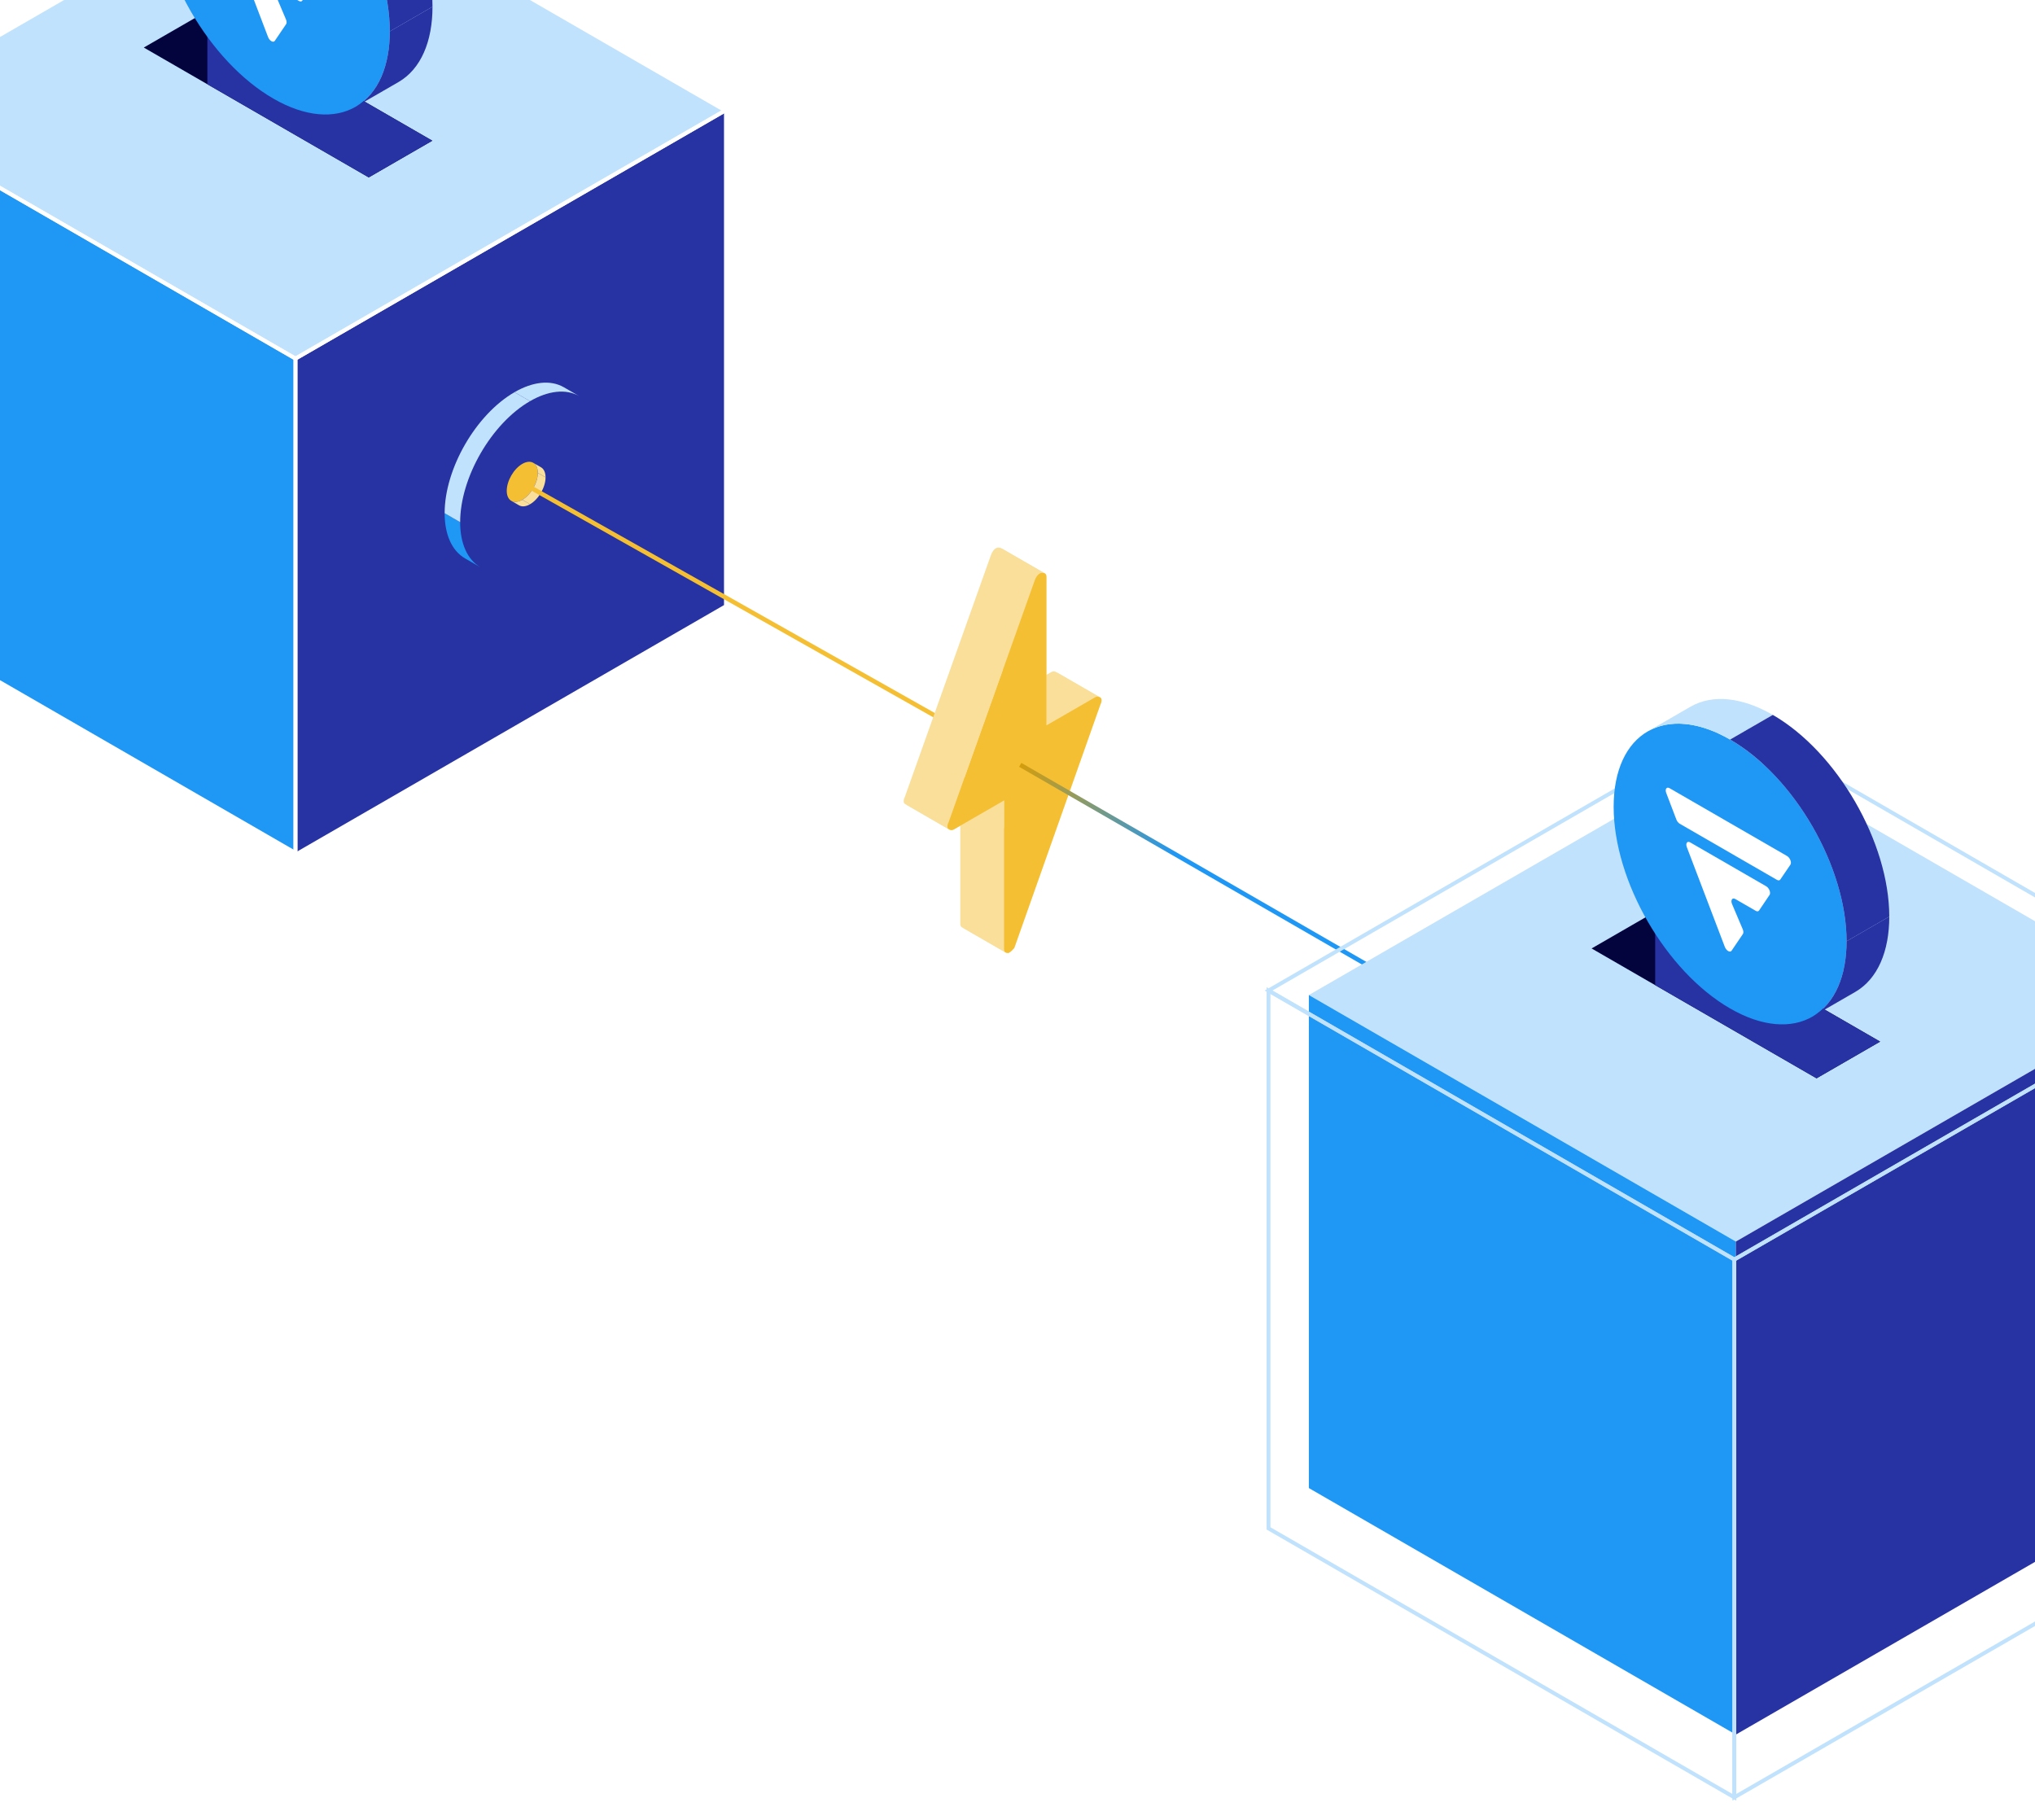 <svg width="454" height="406" viewBox="0 0 454 406" fill="none" xmlns="http://www.w3.org/2000/svg">
<g style="mix-blend-mode:luminosity">
<rect width="110" height="110" transform="matrix(0.866 0.5 -0.866 0.5 66.263 -30)" fill="#C0E2FC"/>
<rect width="57.949" height="16.376" transform="matrix(0.866 0.5 -0.866 0.5 46.261 2.419)" fill="#03033E"/>
<path d="M46.261 2.419L96.447 31.393L82.264 39.581L46.261 18.792V2.419Z" fill="#2732A3"/>
<rect width="110" height="110" transform="matrix(0.866 0.5 0 1 -29 25)" fill="#1F97F4"/>
<rect width="110" height="110" transform="matrix(0.866 -0.5 0 1 66.263 80)" fill="#2732A3"/>
<rect width="120" height="120" transform="matrix(0.866 0.5 -0.866 0.5 65.923 -40)" stroke="white"/>
<rect width="120" height="120" transform="matrix(0.866 0.5 0 1 -38 20)" stroke="white"/>
<rect width="120" height="120" transform="matrix(0.866 -0.5 0 1 65.923 80)" stroke="white"/>
<circle cx="18" cy="18" r="18" transform="matrix(0.866 -0.5 0 1 102.66 98.5)" fill="#2732A3"/>
<path d="M102.66 116.5C102.66 121.107 104.182 124.835 107.226 126.592L103.762 124.592C100.718 122.835 99.196 119.107 99.196 114.5L102.66 116.5Z" fill="#1F97F4"/>
<path d="M102.66 116.5C102.66 106.559 109.639 94.471 118.249 89.5L114.785 87.5C106.175 92.471 99.196 104.559 99.196 114.5L102.66 116.5Z" fill="#C0E2FC"/>
<path d="M129.271 88.408C126.227 86.651 122.238 87.197 118.249 89.5L114.784 87.5C118.774 85.197 122.763 84.651 125.807 86.408L129.271 88.408Z" fill="#C0E2FC"/>
<circle cx="4" cy="4" r="4" transform="matrix(-0.866 0.5 8.74228e-08 -1 119.981 109.5)" fill="#F4BF33"/>
<path d="M119.981 105.5C119.981 104.476 119.643 103.648 118.966 103.257L120.698 104.257C121.375 104.648 121.713 105.476 121.713 106.5L119.981 105.5Z" fill="#F9DF9A"/>
<path d="M119.981 105.5C119.981 107.709 118.43 110.395 116.517 111.5L118.249 112.5C120.162 111.395 121.713 108.709 121.713 106.5L119.981 105.5Z" fill="#F9DF9A"/>
<path d="M114.067 111.743C114.744 112.133 115.63 112.012 116.517 111.5L118.249 112.5C117.362 113.012 116.476 113.133 115.799 112.743L114.067 111.743Z" fill="#F9DF9A"/>
<path d="M117 108L178.166 142.511L208.749 159.767" stroke="#F4BF33"/>
<path fill-rule="evenodd" clip-rule="evenodd" d="M224.353 212.51C224.118 212.384 224.001 212.135 224.001 211.684V178.586L214.229 172.944V206.042C214.229 206.494 214.346 206.742 214.581 206.868L224.353 212.51Z" fill="#F9DF9A"/>
<path fill-rule="evenodd" clip-rule="evenodd" d="M224.001 178.586L212.926 184.98C212.275 185.356 211.949 185.168 211.623 184.98L201.852 179.338C202.177 179.526 202.503 179.715 203.155 179.338L214.229 172.944L224.001 178.586Z" fill="#F9DF9A"/>
<path fill-rule="evenodd" clip-rule="evenodd" d="M211.623 184.98C211.298 184.792 211.298 184.04 211.623 183.475L230.841 129.503C231.167 128.563 231.818 127.811 232.47 127.811C232.73 127.811 232.939 127.841 233.095 127.925L223.323 122.283C223.167 122.199 222.959 122.169 222.698 122.169C222.047 122.169 221.395 122.921 221.069 123.861L201.852 177.834C201.526 178.398 201.526 179.15 201.852 179.338L211.623 184.98Z" fill="#F9DF9A"/>
<path fill-rule="evenodd" clip-rule="evenodd" d="M233.095 127.925C233.33 128.051 233.447 128.3 233.447 128.751V161.849L223.675 156.207V123.109C223.675 122.658 223.558 122.41 223.323 122.283L233.095 127.925Z" fill="#F9DF9A"/>
<path fill-rule="evenodd" clip-rule="evenodd" d="M233.447 161.849L244.196 155.643C244.847 155.267 245.173 155.455 245.499 155.643L235.727 150.002C235.401 149.814 235.075 149.625 234.424 150.002L223.675 156.207L233.447 161.849Z" fill="#F9DF9A"/>
<path fill-rule="evenodd" clip-rule="evenodd" d="M245.499 155.643C245.824 155.831 245.824 156.583 245.499 157.147L226.281 211.496L216.509 205.854L235.727 151.506C236.053 150.942 236.053 150.189 235.727 150.001L245.499 155.643Z" fill="#F9DF9A"/>
<path fill-rule="evenodd" clip-rule="evenodd" d="M226.281 211.496C226.281 211.496 225.629 212.249 225.304 212.437L224.978 212.625C224.717 212.624 224.509 212.594 224.353 212.51L214.581 206.868C214.737 206.953 214.946 206.983 215.206 206.983L215.532 206.795C215.858 206.607 216.509 205.854 216.509 205.854L226.281 211.496Z" fill="#F9DF9A"/>
<path d="M225.304 212.436L224.978 212.624C224.327 212.624 224.001 212.436 224.001 211.684V178.586L212.926 184.98C212.275 185.356 211.949 185.168 211.623 184.98C211.298 184.792 211.298 184.04 211.623 183.476L230.841 129.503C231.167 128.563 231.818 127.811 232.47 127.811C233.121 127.811 233.447 127.999 233.447 128.751V161.849L244.196 155.643C244.847 155.267 245.173 155.455 245.499 155.643C245.824 155.831 245.824 156.584 245.499 157.148L226.281 211.496C226.281 211.496 225.629 212.248 225.304 212.436Z" fill="#F4BF33"/>
<path d="M359.582 246.767L227.604 170.642" stroke="url(#paint0_linear_272_544)"/>
<rect width="110" height="110" transform="matrix(0.866 0.5 -0.866 0.5 387.263 167)" fill="#C0E2FC"/>
<rect width="57.949" height="16.376" transform="matrix(0.866 0.5 -0.866 0.5 369.261 203.419)" fill="#03033E"/>
<path d="M369.261 203.419L419.447 232.393L405.264 240.581L369.261 219.792V203.419Z" fill="#2732A3"/>
<rect width="110" height="110" transform="matrix(0.866 0.5 0 1 292 222)" fill="#1F97F4"/>
<rect width="110" height="110" transform="matrix(0.866 -0.5 0 1 387.263 277)" fill="#2732A3"/>
<g filter="url(#filter0_d_272_544)">
<rect width="120" height="120" transform="matrix(0.866 0.5 -0.866 0.5 386.923 157)" stroke="#C0E2FC"/>
<rect width="120" height="120" transform="matrix(0.866 0.5 0 1 283 217)" stroke="#C0E2FC"/>
<rect width="120" height="120" transform="matrix(0.866 -0.5 0 1 386.923 277)" stroke="#C0E2FC"/>
</g>
<circle cx="30" cy="30" r="30" transform="matrix(0.866 0.5 0 1 360 150)" fill="#1F97F4"/>
<path d="M374.74 183.783C374.428 183.603 374.139 183.242 373.986 182.839L371.728 176.912C371.403 176.057 371.82 175.473 372.482 175.856L398.682 190.982C399.345 191.365 399.762 192.43 399.437 192.909L397.179 196.229C397.026 196.455 396.737 196.483 396.425 196.303L374.74 183.783Z" fill="white"/>
<path d="M386.305 212.117C385.974 212.605 385.128 212.116 384.796 211.246L376.323 189.002C375.998 188.147 376.415 187.564 377.077 187.946L394.03 197.734C394.692 198.116 395.109 199.179 394.786 199.659L392.445 203.134C392.292 203.362 392.003 203.39 391.689 203.209L387.144 200.585C386.457 200.189 386.044 200.828 386.417 201.709L388.802 207.34C388.977 207.753 388.988 208.157 388.83 208.39L386.305 212.117Z" fill="white"/>
<path d="M367.61 163.18C372.683 160.251 379.332 161.161 385.981 165L395.507 159.5C388.858 155.661 382.209 154.751 377.136 157.68L367.61 163.18Z" fill="#C0E2FC"/>
<path d="M411.962 210C411.962 193.431 400.33 173.284 385.981 165L395.507 159.5C409.856 167.784 421.488 187.931 421.488 204.5L411.962 210Z" fill="#2732A3"/>
<path d="M404.352 226.82C409.425 223.891 411.962 217.678 411.962 210L421.488 204.5C421.488 212.178 418.951 218.391 413.878 221.32L404.352 226.82Z" fill="#2732A3"/>
<circle cx="30" cy="30" r="30" transform="matrix(0.866 0.5 0 1 35 -53)" fill="#1F97F4"/>
<path d="M49.74 -19.217C49.428 -19.397 49.139 -19.758 48.986 -20.161L46.728 -26.088C46.403 -26.943 46.82 -27.527 47.483 -27.144L73.682 -12.018C74.345 -11.635 74.762 -10.57 74.437 -10.091L72.179 -6.771C72.026 -6.545 71.737 -6.517 71.425 -6.697L49.74 -19.217Z" fill="white"/>
<path d="M61.305 9.117C60.974 9.605 60.128 9.116 59.796 8.246L51.323 -13.998C50.998 -14.852 51.415 -15.436 52.077 -15.054L69.03 -5.266C69.692 -4.884 70.109 -3.821 69.786 -3.341L67.445 0.134C67.292 0.362 67.003 0.39 66.689 0.209L62.144 -2.415C61.458 -2.811 61.044 -2.172 61.417 -1.291L63.802 4.34C63.977 4.753 63.988 5.157 63.83 5.39L61.305 9.117Z" fill="white"/>
<path d="M86.962 7C86.962 -9.569 75.33 -29.716 60.981 -38L70.507 -43.5C84.856 -35.216 96.488 -15.069 96.488 1.5L86.962 7Z" fill="#2732A3"/>
<path d="M79.352 23.82C84.425 20.891 86.962 14.678 86.962 7L96.488 1.5C96.488 9.178 93.951 15.391 88.878 18.32L79.352 23.82Z" fill="#2732A3"/>
</g>
<defs>
<filter id="filter0_d_272_544" x="278.134" y="156.5" width="217.578" height="249.25" filterUnits="userSpaceOnUse" color-interpolation-filters="sRGB">
<feFlood flood-opacity="0" result="BackgroundImageFix"/>
<feColorMatrix in="SourceAlpha" type="matrix" values="0 0 0 0 0 0 0 0 0 0 0 0 0 0 0 0 0 0 127 0" result="hardAlpha"/>
<feOffset dy="4"/>
<feGaussianBlur stdDeviation="2"/>
<feComposite in2="hardAlpha" operator="out"/>
<feColorMatrix type="matrix" values="0 0 0 0 0 0 0 0 0 0 0 0 0 0 0 0 0 0 0.25 0"/>
<feBlend mode="normal" in2="BackgroundImageFix" result="effect1_dropShadow_272_544"/>
<feBlend mode="normal" in="SourceGraphic" in2="effect1_dropShadow_272_544" result="shape"/>
</filter>
<linearGradient id="paint0_linear_272_544" x1="227.354" y1="171.075" x2="359.332" y2="247.2" gradientUnits="userSpaceOnUse">
<stop stop-color="#D49D0C"/>
<stop offset="0.262" stop-color="#1F97F4"/>
</linearGradient>
</defs>
</svg>
